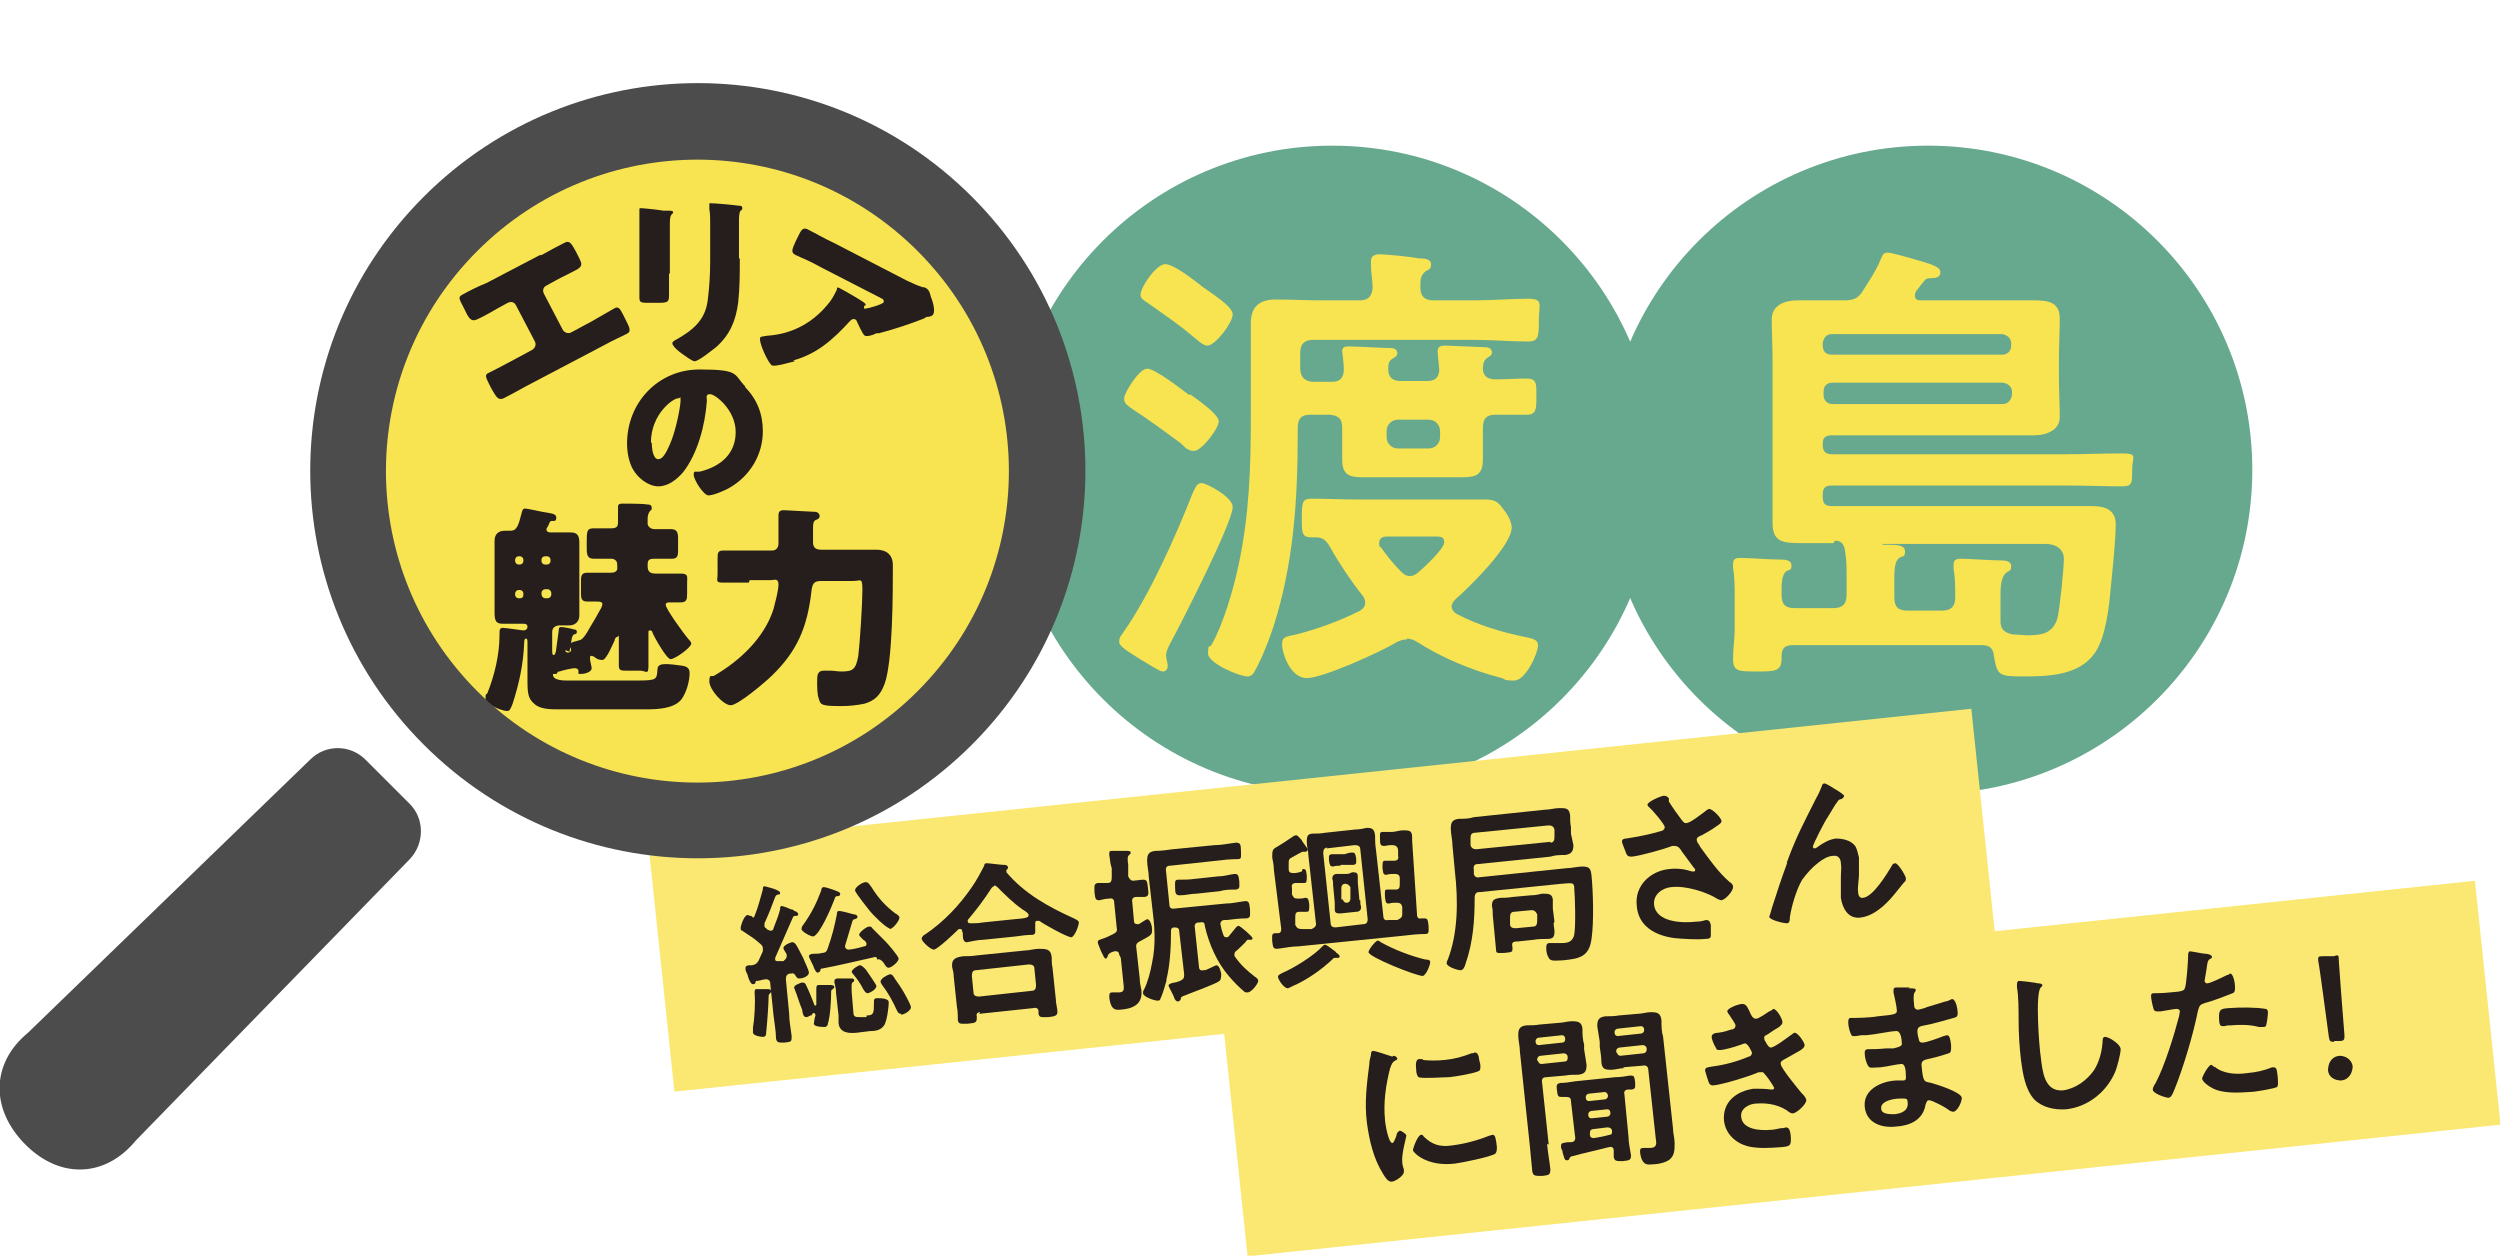 <svg xmlns="http://www.w3.org/2000/svg" viewBox="0 0 303.8 152.6"><defs><style>      .cls-1 {        fill: #fae873;      }      .cls-2 {        fill: #251e1c;      }      .cls-3 {        fill: #67a98e;      }      .cls-4 {        fill: #f8e351;      }      .cls-5 {        fill: #4c4c4c;      }    </style></defs><g><g id="_&#x30EC;&#x30A4;&#x30E4;&#x30FC;_1"><g><circle class="cls-3" cx="161.9" cy="57.1" r="39.4"></circle><circle class="cls-3" cx="234.3" cy="57.1" r="39.4"></circle></g><path class="cls-4" d="M222.8,66c-1.4,0-2.7,0-4.1,0-2.3,0-3.3-.3-3.3-2.5s0-3,0-4.6v-15.4c0-1.6-.1-3.1-.1-4.7s1.4-2.3,3.1-2.3,3.4,0,5.1,0h.6c1.1,0,1.7-.2,2.3-1.2.7-1.1,1.7-2.6,2.1-3.7.3-.6.3-.9.9-.9s4.3,1.1,5.2,1.4c.4.2,1.2.4,1.2,1s-.6.7-1.1.7c-.6,0-.7.1-1,.5-.3.3-.5.7-.8,1-.1.2-.2.3-.2.6,0,.5.3.6.7.6h8.7c1.7,0,3.4,0,5.1,0s3.1.2,3.1,2.2-.1,3.2-.1,4.7v2.6c0,1.6.1,3.2.1,4.7s-1.5,2.2-3.1,2.2-3.4,0-5.1,0h-19.5c-.8,0-1.1.3-1.1,1v.2c0,.7.3,1.1,1.1,1.1h28.6c2.2,0,4.3-.1,6.5-.1s1.4.3,1.4,2,0,2-1.3,2c-2.2,0-4.4-.1-6.6-.1h-28.6c-.8,0-1.1.3-1.1,1.1v.3c0,.8.3,1.1,1.1,1.1h27.6c1.3,0,2.6,0,3.9,0s3,.2,3,2.2-.4,5.7-.6,7.7c-.2,2.3-.6,6-1.9,7.9-1.9,2.8-5.7,2.9-8.7,2.9s-3.2-.1-3.6-2.5c-.1-1-.6-1.3-1.5-1.3-1.8,0-3.6,0-5.4,0h-17.6c-.9,0-1.3.4-1.3,1.3,0,.1,0,.2,0,.3,0,1.6-.8,1.6-3,1.6s-2.9,0-2.9-1.5.2-2.4.2-3.6v-3.9c0-1.2,0-2.5-.2-3.6v-.5c0-.7.5-.7,1-.7.9,0,3.6.2,4.7.2.5,0,1.4,0,1.4.7s-.3.5-.6.7c-.7.5-.6,2-.6,2.9,0,1.2.5,1.6,1.6,1.6h4.7c1.1,0,1.6-.5,1.6-1.6v-2.3c0-1,0-2-.2-3.1-.1-.7-.4-1.2-1.2-1.2h0ZM243.3,43.1c.6,0,1.1-.4,1.1-1.1v-.3c0-.6-.5-1-1.1-1.1h-20.7c-.7,0-1,.5-1.1,1.1v.3c0,.7.4,1.1,1.1,1.1h20.7ZM222.7,46.5c-.7,0-1.1.4-1.1,1.1v.4c0,.6.4,1.1,1.1,1.1h20.7c.6,0,1-.5,1.1-1.1v-.4c0-.6-.5-1-1.1-1.1h-20.7ZM236,74.2c1.1,0,1.6-.5,1.6-1.6,0-1.3,0-2.3-.2-3.5,0-.2,0-.3,0-.5,0-.7.5-.7,1-.7.8,0,3.7.2,4.6.2.5,0,1.4,0,1.4.7s-.3.5-.6.8c-.7.6-.7,1.8-.7,3.1v.8c0,.6,0,1.3,0,2,0,1,.5,1.4,1.5,1.6.5,0,1.3.1,1.8.1,1.7,0,3-.2,3.6-2,.3-1.1.8-6.1.8-7.3s-1-1.8-2.2-1.8h-19.8c0,0-.1,0,0,.1h.6c1,0,2.1,0,2.1.8s-.3.5-.7.8c-.7.6-.6,1.7-.6,4v.8c0,1.2.5,1.6,1.6,1.6h4.4Z"></path><path class="cls-4" d="M142.3,78c-.2.4-.6,1.1-.6,1.6s.2.9.2,1.3-.2.7-.6.7-1.7-.9-2.6-1.4c-.7-.5-2.7-1.5-2.7-2.2s.4-.9.6-1.3c3.1-4.4,6.3-11.6,8.3-16.7.3-.6.5-1.3,1.1-1.3s3.8,1.7,3.8,2.9c0,1.9-6.3,14.2-7.6,16.6h0ZM144.6,47.9c.7.5,3.5,2.4,3.5,3.3s-2.1,3.6-3,3.6-1.3-.7-1.7-1c-1.9-1.4-3.8-2.8-5.8-4.1-.7-.5-1-.7-1-1.3s1.8-3.6,2.8-3.6,4.3,2.6,5.1,3.2h0ZM146.7,42c-.5,0-1.2-.7-1.6-1-2-1.7-3.4-2.6-5.5-4.1-.6-.4-1-.6-1-1.1,0-.9,1.9-3.7,3-3.7s3.7,2.1,4.6,2.8c.8.6,3.6,2.3,3.6,3.3s-2.1,3.8-3.1,3.8h0ZM157.7,52.7c0,8.1-.5,15.9-3,23.6-.6,1.8-1.4,3.8-2.3,5.4-.2.3-.4.5-.8.5-1,0-4.8-1.6-4.8-2.8s.2-.7.4-1c1.4-2.4,2.7-6.8,3.3-9.7,1.3-6,1.5-11.8,1.5-18v-5.9c0-1.8,0-3.6,0-5.5s.9-2.9,3-2.9,3.7.1,5.5.1h4.7c1,0,1.5-.4,1.6-1.5,0-.9-.2-1.8-.2-2.7,0-.2,0-.4,0-.6,0-.6.5-.8,1-.8.8,0,3.9.3,4.8.5.5,0,1.5,0,1.5.7s-.3.6-.7.9c-.6.5-.6,1-.6,1.9,0,1.1.5,1.6,1.6,1.6h4.9c2.3,0,4.7-.2,6.6-.2s1.3.7,1.3,2.6,0,2.6-1.3,2.6c-2.1,0-4.4-.2-6.6-.2h-19.5c-1.1,0-1.6.5-1.6,1.6v1.8c0,1.1.5,1.6,1.5,1.7.9,0,1.7,0,2.4,0,1,0,1.4-.6,1.4-1.5s-.2-2-.2-2.2c0-.6.4-.6.9-.6.7,0,4.4.2,5.1.2.3,0,.7.2.7.6s-.3.5-.6.7c-.5.3-.5.8-.5,1.3,0,1,.6,1.4,1.5,1.4h3.2c.9,0,1.4-.3,1.5-1.3,0-.2-.2-2-.2-2.3,0-.7.5-.7,1-.7s4.5.2,4.9.2c.3,0,.7.2.7.6s-.3.5-.6.7c-.4.3-.5.8-.5,1.3,0,.9.6,1.3,1.5,1.3,1.3,0,2.5-.1,3.8-.1s1.2.7,1.2,2.2,0,2.2-1.2,2.2-2.7,0-3.8,0-1.5.5-1.5,1.6v.8c0,1,0,2,0,3,0,1.8-.7,2.2-2.5,2.2s-2.5,0-3.8,0h-4.6c-1.2,0-2.4,0-3.6,0-1.8,0-2.6-.3-2.6-2.2s0-2,0-3v-.8c0-1.1-.4-1.5-1.5-1.6-.8,0-1.6,0-2.4,0-1.1,0-1.5.5-1.5,1.6h0ZM171,77.7c-.4,0-.8.1-1.2.3-2,1.2-9,4.4-11,4.4s-3-3-3-4.1.7-.9,2.1-1.3c2.6-.7,5-1.6,7.4-2.8.3-.2.6-.5.6-.9s-.1-.6-.3-.9c-1.3-1.6-2.9-4-3.9-5.8-.4-.7-.8-1.3-1.7-1.3h-.6c-1.2,0-1.2-.5-1.2-2.3s0-2.4,1.1-2.4c2,0,3.9.1,5.9.1h11.4c1.3,0,2.6,0,3.8,0s1.6.2,2.3,1.2c.5.6,1,1.5,1,2.2,0,2.2-5.1,7.2-6.8,8.7-.2.2-.5.5-.5.9s.3.7.6.9c2.7,1.4,5.4,2.2,8.3,2.8.9.2,1.6.3,1.6,1,0,1-1.5,4.3-2.9,4.3s-1.1-.2-1.5-.3c-3.5-.9-7.2-2.4-10.3-4.4-.3-.2-.8-.4-1.3-.4h0ZM168.5,65.2c-.5,0-.9.2-.9.8s0,.3.2.5c.7,1,1.5,2,2.4,2.9.3.3.6.6,1.1.6s.7-.2,1-.4c.7-.6,3.2-2.9,3.2-3.7s-.6-.7-1.6-.7h-5.4ZM168.5,53.1c0,.8.6,1.4,1.4,1.4h3.7c.8,0,1.4-.6,1.4-1.4v-.7c0-.8-.6-1.4-1.4-1.4h-3.7c-.8,0-1.4.6-1.4,1.4,0,0,0,.7,0,.7Z"></path><g><g><rect class="cls-1" x="80" y="94.5" width="161.6" height="29.8" transform="translate(-10.6 17.4) rotate(-6)"></rect><g><path class="cls-2" d="M91.5,111.5c.1,0,.1,0,.2-.2.4-1,.7-2.1,1-3.2,0-.2,0-.4.2-.4,0,0,1.9.4,1.9.8,0,.2-.1.2-.2.2-.2,0-.3.1-.4.3-.4,1.1-.8,2.1-1.3,3.2,0,0,0,.2,0,.3,0,.1,0,.2.2.3,0,0,.1.1.2.2.1,0,.2.1.4.1.2,0,.3-.2.3-.3.3-.8.6-1.5.8-2.3,0-.2,0-.4.2-.4.1,0,.7.2,1.1.4.2,0,.4.1.4.2.2,0,.5.2.5.4,0,.2-.2.2-.3.2-.2,0-.3,0-.4.3-.7,1.6-1.4,3.2-2.1,4.8,0,0,0,.1,0,.2,0,.2.2.2.3.2h.7c.2-.2.4-.3.4-.6,0,0,0-.1,0-.2,0-.1-.4-.6-.4-.8,0-.3.8-.7,1.1-.7.4,0,.6.6,1.3,1.9.1.3.7,1.5.7,1.8,0,.4-.7.7-1.1.7-.3,0-.3,0-.5-.3-.1-.2-.3-.4-.5-.3,0,0-.1,0-.2,0-.4.1-.5.3-.5.7l.4,4.2c0,.9.2,1.8.3,2.7,0,.7,0,.7-.9.8-.7,0-.9,0-1-.5,0-.9-.2-1.9-.3-2.8l-.4-3.9c0-.3-.2-.5-.5-.5h0c-.4,0-.8.2-1.1.2-.1,0-.2,0-.2.2,0,.1-.1.2-.3.2-.2,0-.4-.3-.6-.9,0-.2-.2-.5-.3-.8,0,0,0-.2,0-.3,0-.2.2-.3.5-.3h.3c.4-.1.6-.2.8-.6.2-.4.3-.7.5-1.1,0-.1,0-.2,0-.4,0-.2-.1-.3-.3-.5-.9-.8-1.2-.9-2.2-1.6-.1,0-.2-.1-.2-.3,0-.3.4-1.5.8-1.6.1,0,.2,0,.3.1,0,0,.1,0,.2,0h0ZM93.2,120.2c.3,0,.5,0,.5.3,0,.1-.1.2-.2.3-.1,0-.1.3-.1.4,0,.8-.2,3.5-.3,4.3,0,.2,0,.5-.4.5-.2,0-1.1-.1-1.2-.5,0-.1,0-.5,0-.6.2-1.2.3-3.1.2-4.3,0-.1,0-.4.2-.4.2,0,.6,0,1.2,0h0ZM98.6,123.4s0,0-.1,0c-.1,0-.3.2-.5.2-.3,0-.4-.2-.5-.7,0-.1,0-.2-.1-.4-.3-.7-.5-1.5-.8-2.2,0-.1-.1-.2-.1-.3,0-.3.7-.5.9-.6.2,0,.4,0,.5.2.4.8.8,1.8,1.1,2.6,0,0,0,0,.1,0,0,0,0,0,.1-.1,0-.6,0-1.2,0-1.9,0-.3,0-.4.2-.5.1,0,1.2,0,1.4,0,.2,0,.5,0,.6.2,0,.1-.1.2-.2.3-.2.1-.2.2-.2.4,0,.9-.1,2.9-.4,3.8,0,.2-.1.3-.3.4-.3,0-1.4,0-1.4-.4,0-.1.1-.8.2-1,0-.2-.1-.3-.3-.3h0ZM101.8,108.9c-.2,0-.3,0-.4.4-.3.8-1.8,4.4-2.6,4.5-.3,0-1.4-.6-1.4-.9,0-.2.1-.4.2-.5,1-1.4,1.6-2.6,2.2-4.2,0-.2.1-.4.3-.4.2,0,.8.2,1.1.3.5.2.9.3.9.5,0,.2-.1.3-.3.3h0ZM106.5,116.3h-.2c-2.2.5-4.3,1-6.4,1.4-.1,0-.2,0-.2.2,0,.1-.1.2-.3.3-.2,0-.3-.2-.5-.6,0-.2-.6-1.2-.6-1.4,0-.2.3-.3.6-.3.3,0,.7,0,1-.1.4,0,.6-.2.7-.6.5-1.4.8-2.6,1.1-4.1,0-.2,0-.4.3-.4.2,0,1.4.3,1.7.4.2,0,.5.1.5.3,0,.2-.1.2-.3.3-.1,0-.2,0-.3.2-.3,1-.6,2-.9,3,0,0,0,.1,0,.2,0,.1.2.3.4.3.3,0,1.3-.2,1.9-.4.2,0,.3-.1.3-.3,0-.2-.2-.4-.4-.5-.3-.3-.5-.5-.5-.6,0-.3.9-1,1.2-1,.2,0,.3,0,.4.2.5.5,1.1,1.1,1.6,1.6.3.3,1.6,1.8,1.6,2.1,0,.4-.9,1.1-1.2,1.1-.2,0-.3-.1-.5-.4,0,0-.1-.2-.2-.3-.2-.2-.4-.4-.7-.3h0ZM105.3,123.4c.9,0,.9-.3.9-1.6,0-.3,0-.5.4-.5.4,0,1.4,0,1.4.5,0,.6-.2,2.1-.5,2.7-.4.7-1.1.8-1.8.8l-1.6.2c-1,.1-2.1,0-2.2-1.2,0-.3,0-.6,0-.9l-.3-2.7c0-.5-.1-.9-.2-1.3,0,0,0-.1,0-.2,0-.2.1-.2.3-.3.3,0,1.4,0,1.7,0,.1,0,.4,0,.4.2,0,.1,0,.2-.1.2-.3.2-.2.5-.2,1.3l.2,2.4c0,.6.3.6.8.6h.8c0,0,0,0,0,0ZM105.5,120.7c-.3,0-.4-.2-.6-.5-.3-.6-.7-1.2-1.2-1.8,0,0-.2-.2-.2-.3,0-.3.8-.8,1-.8s.4.2.7.5c.2.3,1.2,1.7,1.3,2,0,.5-.9.9-1.1.9h0ZM108.1,112.8c-.4,0-2.1-1.7-2.4-2.1-.3-.4-1.7-2.1-1.8-2.5,0-.4.9-1,1.3-1,.3,0,.4.2.7.6.8,1.3,1.7,2.3,2.9,3.2.2.1.5.3.5.5,0,.4-.8,1.4-1.2,1.4h0ZM109.5,123.2c-.3,0-.4-.2-.5-.4-.5-1.1-1.1-2.2-1.8-3.1,0,0-.2-.3-.2-.4,0-.4.8-.8,1.1-.9.2,0,.3,0,.5.3.3.5.7,1,1,1.5.2.3,1.1,1.9,1.1,2.2,0,.4-.8.9-1.2.9h0Z"></path><path class="cls-2" d="M116.9,113.1c0-.1,0-.2-.2-.2,0,0-.1,0-.2,0-.5.5-2.5,2.4-3,2.5-.4,0-1.4-.9-1.5-1.3,0-.3.3-.5.5-.6,2.2-1.5,4.1-3.5,5.6-5.7.5-.7,1.1-1.8,1.5-2.6,0-.2.1-.3.3-.3.3,0,1.7.2,2.1.2.2,0,.4,0,.5.3,0,.1-.1.3-.2.3,0,0,0,0,0,.2,0,0,0,0,0,.1,2.2,2.6,5.1,4.2,8.2,5.6.4.2.6.3.6.5,0,.4-.5,1.7-.9,1.8-.5,0-3.4-1.6-3.9-2,0,0-.2,0-.3,0-.2,0-.2.2-.2.4v.4c0,.5.1.8-.3.9-.7,0-1.4.1-2.1.2l-3.9.4c-.7,0-1.4.2-2,.3-.4,0-.5-.4-.5-.9v-.2s0,0,0,0ZM119.1,123c-.3,0-.5.2-.4.5v.2c0,.6-.2.6-1.1.7-.8,0-1.1.1-1.2-.4,0,0,0-1.3-.1-1.5l-.4-3.8c0-.4-.1-.8-.2-1.2-.1-1,.5-1.2,1.4-1.3.5,0,1,0,1.6-.1l5.9-.6c.5,0,1.1-.2,1.6-.2.9,0,1.5,0,1.6,1,0,.4,0,.8.1,1.3l.4,3.8c0,.5.2,1.2.2,1.5,0,.5-.2.6-1.1.7-.8,0-1.1.1-1.2-.4v-.3c0-.3-.2-.5-.6-.4l-6.6.7h0ZM120.8,107.7c-.1,0-.2.1-.3.2-.9,1.4-1.8,2.6-2.9,3.9,0,0,0,.1,0,.2,0,.1.1.2.3.2.5,0,1,0,1.5-.1l3.9-.4c1.4-.1,1.7-.2,1.7-.5,0-.2-.3-.4-.6-.6,0,0-.2-.1-.3-.2-1-.7-2-1.7-2.9-2.6,0,0-.2-.2-.4-.2h0ZM125.4,120.4c.4,0,.5-.3.5-.7l-.2-2c0-.4-.3-.5-.7-.5l-6.4.7c-.4,0-.5.3-.5.7l.2,2c0,.4.3.5.7.5l6.4-.7Z"></path><path class="cls-2" d="M136,116c0-.2-.1-.4-.4-.4,0,0-.2,0-.2,0-.6.2-.7.3-.8.6,0,.1-.1.2-.2.3-.2,0-.3-.3-.6-.9-.1-.3-.4-.9-.4-1.1,0-.3.3-.3.5-.4.4-.1,1-.4,1.4-.6.4-.2.5-.4.4-.8l-.3-3c0-.4-.2-.6-.6-.5-.4,0-.8.1-1.2.2-.5,0-.5-.2-.6-1,0-.7-.1-1,.4-1.1.4,0,.8,0,1.2,0,.4,0,.5-.2.5-.7v-1.1c-.2-.5-.2-1.1-.3-1.6,0,0,0-.2,0-.2,0-.3.1-.3.4-.3.2,0,1.4,0,1.7,0,.2,0,.5,0,.5.2,0,.2-.1.2-.2.3-.2.2-.2.5-.1,1.2v1.4c.2.4.4.6.8.5.3,0,.7-.1,1-.1.5,0,.5.2.6,1s.1,1-.4,1.1c-.2,0-.7,0-1,0-.4,0-.6.2-.5.7l.2,2.2c0,.1,0,.4.4.4,0,0,.1,0,.2,0,.2-.1.9-.6,1-.6.4,0,.6.9.6,1.2,0,.7,0,.7-1.5,1.5-.4.2-.5.4-.4.9l.4,3.6c0,.5.1.9.2,1.4.2,1.8-1.1,2.3-2.6,2.4-.4,0-1.1.2-1.3-1.5,0-.3,0-.6.3-.6.1,0,.6,0,.8,0,.8,0,.7-.4.6-1.3l-.3-2.9h0ZM141.8,119c-.2.7-.5,1.8-.8,2.4,0,.1-.1.2-.3.2-.5,0-1.8-.5-1.8-.9,0-.1,0-.3.1-.4.5-1,.8-2.2,1-3.3.5-2.4.3-4.5,0-6.9l-.4-3.5c0-.7-.2-1.3-.2-2,0-.8.2-1.1,1-1.2.7,0,1.4-.1,2.1-.2l5.1-.5c.9,0,1.7-.2,2.6-.3.5,0,.6.2.6,1,0,.8.1,1-.4,1-.9,0-1.8.1-2.6.2l-5.6.6c-.4,0-.6.2-.5.7l.4,4c0,.4.2.6.7.5l6.1-.6c.8,0,1.6-.2,2.4-.3.5,0,.5.2.6,1,0,.8.1,1-.4,1.1-.8,0-1.6.1-2.4.2h-.3c-.3,0-.5.2-.5.5h0c.1.5.2.9.4,1.4,0,.1.2.2.3.2.1,0,.2,0,.3-.1.3-.4.6-.7.9-1.1,0,0,.2-.2.3-.2.2,0,1.7,1.3,1.7,1.5,0,.1,0,.2-.2.2,0,0,0,0-.1,0,0,0-.1,0-.2,0-.1,0-.2,0-.2.1-.3.4-.9.9-1.2,1.2-.2.1-.3.3-.3.5,0,.1,0,.2.1.3.7,1,1.5,1.7,2.4,2.4.2.1.4.3.4.5,0,.3-.8,1.4-1.3,1.4-.2,0-.3,0-.4-.1-.6-.5-1.3-1.2-1.8-1.8-1.5-1.7-2.5-4-3-6.2,0-.4-.2-.5-.6-.4h-.1c-.4,0-.6.2-.5.7l.5,4.7c0,.3.2.5.5.4,0,0,.1,0,.2,0,.2,0,1.3-.6,1.4-.6.4,0,.5.7.6,1,0,.3,0,.7-.2.9-.5.4-3.6,1.5-4.3,1.8-.3.1-.4.2-.4.3,0,.2-.1.3-.3.4-.3,0-.4-.2-.5-.4,0-.2-.7-1.4-.7-1.5,0-.2.2-.3.7-.4.2,0,.4-.1.7-.2.4-.2.5-.3.5-.8l-.6-5.2c0-.4-.2-.5-.6-.5-.3,0-.4.2-.4.4,0,1.9-.1,4.2-.6,6.1h0ZM145.4,108.6c-.7,0-1.3.2-2,.2-.5,0-.6-.2-.6-.9,0-.7-.1-1,.4-1,.7,0,1.3,0,2-.1l2.8-.3c.7,0,1.3-.2,2-.3.5,0,.5.2.6.9,0,.7.1.9-.4,1-.7,0-1.3,0-2,.2l-2.8.3Z"></path><path class="cls-2" d="M158.3,105.6c.4,0,.4.1.5.8,0,.7,0,.9-.3.9-.3,0-.7,0-1,0-.4,0-.6.2-.5.6v.8c.2.4.3.5.7.5.3,0,.6,0,.9-.1.4,0,.4.2.5.8,0,.7,0,.9-.3.9-.3,0-.6,0-.9,0-.4,0-.5.2-.5.6v1c.2.4.4.5.8.5h1.2c.4-.2.6-.4.5-.8l-.9-8.1c0-.6-.2-1.1-.2-1.7,0-.7.1-1,.8-1,.4,0,.9,0,1.4-.1l3.7-.4c.5,0,.9-.1,1.4-.2.7,0,.9.2,1,.9,0,.5,0,1.1.1,1.7l.9,8.1c0,.4.2.6.6.5h1.1c.4-.2.6-.3.6-.7v-.9c-.1-.4-.3-.5-.7-.5-.3,0-.6,0-.9.1-.4,0-.4-.1-.5-.8,0-.7-.1-.9.3-.9.3,0,.7,0,1,0,.4,0,.5-.2.5-.6v-.8c0-.4-.3-.5-.6-.5-.3,0-.7,0-1,.1-.4,0-.4-.1-.5-.8,0-.7,0-.9.3-.9.1,0,.9,0,1.1,0,.4,0,.6-.2.5-.6v-.6c0-.4-.2-.7-.7-.7h-.2c-.3,0-.6.1-.8.1-.5,0-.5-.3-.5-.8,0-.6-.1-.9.3-.9.3,0,.5,0,.8,0h.3c.5,0,.9-.2,1.4-.2.7,0,1.1,0,1.1.8,0,.1,0,.3,0,.4l.6,9.1c0,.3.2.5.5.4h.3c.5,0,.5.1.6.9,0,.7.1,1-.4,1-.9,0-1.8.1-2.6.2l-12.8,1.3c-.9,0-1.7.2-2.6.3-.5,0-.5-.2-.6-.9,0-.7-.1-1,.4-1h.3c.3,0,.4-.2.4-.5l-.9-7.2c0-.5-.1-1-.2-1.5,0-.8,0-1,.6-1.3.8-.5,1.3-.8,2-1.3,0,0,.2-.1.3-.1.2,0,.3.2.7.6,0,0,0,.1.1.2.2.3.6.8.6.9,0,.1,0,.2-.2.3,0,0-.1,0-.2,0,0,0-.2,0-.2,0-.1,0-1.3.7-1.5.8-.2.2-.2.3-.2.6v.5c0,0,0,.2,0,.2,0,.4.2.5.6.5.4,0,.7-.1,1-.2h0ZM162.4,115.8c.1,0,.4.3.4.4,0,0,0,.2-.2.2,0,0,0,0-.1,0,0,0-.2,0-.2,0-.1,0-.3,0-.4.2-1.3,1.2-2.7,2.2-4.3,3-.3.1-.8.4-1.1.5-.5,0-1.2-1.1-1.2-1.4,0-.2.2-.3.6-.5,1.4-.6,3.8-2.1,4.8-3.2,0,0,.2-.2.3-.2.2,0,.7.4,1.1.7.1.1.3.2.3.3h0ZM161.3,103c-.4,0-.5.3-.5.7l.9,8.5c0,.4.3.5.6.5l3.4-.4c.4,0,.5-.3.5-.6l-.9-8.5c0-.4-.3-.5-.7-.5l-3.4.4h0ZM162.9,105.2c-.3,0-.6,0-.9.1-.4,0-.4-.2-.5-.7,0-.5-.1-.7.3-.8.3,0,.6,0,.9,0h.7c.3-.1.6-.2.9-.2.4,0,.4.2.5.7,0,.5.1.7-.3.8-.3,0-.6,0-.9,0h-.7q0,0,0,0ZM165.3,109.4c0,.3,0,.5.1.8,0,.4-.2.6-.6.6l-1.9.2c-.4,0-.7,0-.7-.5,0-.3,0-.6,0-.8l-.2-2.1c0-.3,0-.6-.1-.8,0-.4.2-.6.6-.6.2,0,.4,0,.6,0h.6c.2,0,.4-.1.6-.2.4,0,.7,0,.7.5,0,.3,0,.6,0,.8l.2,2.1h0ZM163.2,109.3c0,.2.2.4.4.4h.1c.2,0,.4-.2.4-.5v-1.4c-.2-.3-.4-.4-.6-.4h-.1c-.2,0-.4.2-.4.5v1.4ZM167.8,114.5c1.6.9,3.7,1.7,5.4,2.1.4,0,.6.1.6.3,0,.4-.5,1.6-.9,1.7-.8,0-6.6-2.3-6.6-2.9,0-.3.8-1.3,1.1-1.4.1,0,.3.1.4.2Z"></path><path class="cls-2" d="M179.8,108.4c-.4,0-.6.2-.6.7,0,2.8-.2,5.4-1.1,8-.1.4-.3.8-.6.8-.4,0-1.6-.4-1.7-.8,0-.1,0-.3.1-.4,1.3-3.3,1.3-7.3.9-10.8l-.3-3.2c0-.7-.2-1.3-.2-2,0-.8.2-1.1,1-1.2.6,0,1.2,0,1.8-.2l8.6-.9c.6,0,1.2-.2,1.8-.2.8,0,1.2,0,1.3.9,0,.5,0,.9.1,1.4v.8c.1.5.2.9.3,1.4,0,.8-.3,1.1-1,1.2-.6,0-1.2,0-1.8.2l-8.8.9c-.4,0-.6.2-.5.7v.4c0,.4.3.6.7.5l10.6-1.1c.6,0,1.3-.2,1.9-.2.9,0,1,.3,1.1,1.1.2,2,.3,5.7,0,7.7-.3,2.2-1.5,2.4-3.5,2.6-1.4.1-1.5,0-1.7-.3-.2-.3-.3-.8-.3-1.1,0-.4,0-.6.3-.7.3,0,.9,0,1.6,0,.8,0,1.3-.2,1.5-1,.2-1.2.1-4.4,0-5.7,0-.7-.3-.6-1.6-.5l-9.8,1h0ZM188.4,102.4c.4,0,.5-.3.5-.7v-.9c-.1-.4-.4-.5-.7-.5l-9,.9c-.4,0-.5.3-.5.6v.9c.1.4.4.5.7.5l9-.9h0ZM188.8,112.2c0,.3.1.7.1,1,0,.7-.2.9-.9.9-.5,0-1.1,0-1.6.1l-1.9.2c-.8,0-.8.2-.7.8,0,.5,0,.5-1,.6-.8,0-1,.1-1-.4l-.4-4.2c0-.4,0-.7-.1-1.1,0-.7.2-.9,1.1-1,.4,0,.8,0,1.4-.1l2.2-.2c.5,0,1-.1,1.4-.2.8,0,1.2,0,1.3.7,0,.4,0,.7,0,1.1l.2,1.6h0ZM183.5,112.3c0,.4.3.5.7.5l2.1-.2c.4,0,.5-.3.5-.7v-.8c-.2-.4-.4-.5-.7-.5l-2.1.2c-.4,0-.5.3-.5.7v.8Z"></path><path class="cls-2" d="M202.8,97.4c.5.8,1,1.5,1.6,2.3.2.2.3.4.6.3.4,0,1.8-1.1,2.2-1.4.1-.1.4-.3.5-.3.4,0,1.5,1.1,1.5,1.5,0,.2-.3.4-.6.6-.7.5-1.1.7-1.8,1.1-.3.1-.7.3-.6.6,0,.3.3.5.4.8,1.1,1.5,2.2,3.1,3.6,4.3.2.1.4.3.4.6,0,.5-.9,1.5-1.4,1.6-.2,0-.6-.2-.9-.4-1.1-.6-3.4-1.4-5.2-1.2-1.1.1-2.2.9-2.1,2.1.2,2.2,3.5,2.3,5.1,2.1.5,0,.9-.1,1.2-.2.4,0,.5.2.6.6,0,.4,0,.9,0,1.3,0,.3-.2.4-.7.4-1.1.1-2.6,0-3.7-.1-2.3-.3-4.4-1.4-4.6-3.9-.3-2.5,1.7-4.3,4-4.5.9-.1,1.8,0,2.7.3,0,0,.2,0,.2,0,.1,0,.2,0,.2-.2,0-.1-.1-.2-.2-.3-.5-.7-.9-1.2-1.4-1.9-.2-.3-.4-.7-.9-.7-.1,0-.2,0-.3,0-1,.4-3.9,1.2-4.9,1.3-.5,0-.6-.1-.8-.7-.1-.3-.3-.7-.4-1.1,0-.3.2-.4.5-.4,1.3-.2,2.9-.5,4.2-.9.2,0,.5-.2.5-.5,0-.3-1.5-2.1-1.9-2.4,0,0-.2-.2-.2-.3,0-.4,1.7-1.1,2-1.1.3,0,.4.1.6.3h0Z"></path><path class="cls-2" d="M217.1,104.9c1.2-3.3,2.1-4.9,3.6-7.9.3-.5.5-1,.7-1.5,0-.1.1-.3.3-.3.2,0,1,.5,1.3.7.2.1,1,.6,1.1.8,0,.2-.2.3-.3.4-.2,0-.4.1-.5.3-.4.5-.8,1.3-1.2,1.9-.3.4-1.8,3.3-1.8,3.6,0,.1.1.2.2.2.1,0,.3-.1.4-.2.7-.5,1.4-.9,2.2-1,.8,0,1.9.2,2.4,1,.2.4.3.9.4,1.3,0,.7,0,1.4,0,2.1,0,.6-.2,1.6-.1,2.1,0,.4.2.8.6.7,1.2-.1,2.9-2.9,3.5-3.9,0-.1.2-.3.4-.3.4,0,1.3,1.6,1.3,1.8,0,.2,0,.4-.2.5-.4.5-.9,1.1-1.3,1.6-1,1.2-2.4,2.5-4,2.7-1.5.2-2.2-1.1-2.4-2.4,0-.8,0-1.7,0-2.5,0-.6.1-1.2,0-1.7,0-.5-.3-1-.9-.9-.6,0-1.3.4-1.8.8-.8.6-1.4,1.3-2,2.1-.7,1.2-1.3,3.2-1.5,4.6,0,.3,0,.7-.4.7-.3,0-2.1-.4-2.1-.8,0,0,.3-.9.3-1,.6-1.9,1.2-3.7,1.9-5.6h0Z"></path></g></g><g><rect class="cls-1" x="149.6" y="114.9" width="153.1" height="29.8" transform="translate(-12.3 24.4) rotate(-6)"></rect><g><path class="cls-2" d="M169.3,128.3c.2,0,.4.1.5.3,0,.1,0,.2-.3.3-.3.2-.4.4-.6,1-.5,2-.8,4.1-.6,6.1,0,.4.4,2.9.9,2.9.2,0,.4-.7.5-.9,0-.3.2-.5.4-.6.2,0,.8.4.8.6,0,.2-.6,2.2-.5,3.2,0,.2.1.7.2.9,0,.1,0,.2,0,.3,0,.5-1.1,1.2-1.5,1.2-.4,0-.7-.4-1-.9-1.2-1.9-1.7-4.1-2-6.3-.3-2.5,0-4.7.3-7.1,0-.4.1-.7.2-1.1,0-.2,0-.5.3-.5.2,0,2,.6,2.3.7h0ZM173,138.1c1,1,2,1.3,3.4,1.1,1.6-.2,3.1-.6,4.6-1.2.1,0,.3-.1.4-.1.3,0,.4.5.5,1.5,0,.3,0,.6-.2.8-.6.4-4.1,1.1-4.9,1.2-3.4.4-5-1.3-5.1-1.6,0-.3.6-1.9,1-1.9.1,0,.2,0,.3.2ZM172.8,128.8c.9.1,1.9.1,2.8,0,1.1-.1,2.2-.4,3.2-.8.1,0,.2,0,.4-.1.3,0,.4.2.5.5,0,.4.2.8.2,1.1,0,.4,0,.6-.3.7-.8.3-2.6.6-3.5.7-.7,0-3.3.2-3.7,0-.2-.1-.3-.6-.3-.8-.1-1,0-1.3.3-1.4.1,0,.4,0,.6,0h0Z"></path><path class="cls-2" d="M188,139c.1,1.1.3,2.1.4,3.1,0,.7-.2.7-1,.8-.9,0-1.1,0-1.2-.6-.1-1-.2-2.1-.3-3.1l-1.2-11.4c0-.7-.2-1.3-.2-2,0-.8.2-1.1,1-1.2.5,0,1.1,0,1.6-.1l2.3-.2c.5,0,1.1-.2,1.6-.2.8,0,1.2.1,1.3.9,0,.6,0,1.3.2,1.9v.6c.1.6.2,1.2.3,1.9,0,.8-.2,1.1-1,1.2-.6,0-1.1,0-1.6.1l-2.3.2c-.4,0-.6.2-.5.7l.8,7.5h0ZM187,126.1c-.2,0-.4.2-.4.4h0c0,.4.2.5.4.5l2.8-.3c.3,0,.4-.2.4-.4h0c0-.4-.2-.5-.4-.5l-2.8.3h0ZM186.9,128.9c0,.2.2.4.4.4l2.8-.3c.3,0,.4-.2.4-.4v-.2c0-.2-.2-.4-.5-.4l-2.8.3c-.2,0-.4.2-.4.4v.2s0,0,0,0ZM196.1,139.8c0-.3-.2-.5-.5-.4,0,0,0,0-.1,0-1.5.4-3,.7-4.4,1.1-.2,0-.3.1-.4.3,0,.1-.1.2-.3.2-.3,0-.3-.3-.5-.9,0-.2-.1-.4-.2-.6,0-.1,0-.2,0-.3,0-.3.2-.3.8-.4.1,0,.3,0,.4,0,.4,0,.6-.3.5-.7l-.5-4.3c0-.4-.2-.5-.6-.5-.2,0-.3,0-.5,0-.5,0-.5-.1-.6-.8s0-.8.4-.9c.6,0,1.2-.1,1.8-.2l4.9-.5c.6,0,1.2-.1,1.8-.2.5,0,.5.1.6.8,0,.6.1.8-.4.9-.1,0-.3,0-.4,0-.4,0-.6.2-.5.6l.5,5.2c0,.7.2,1.5.3,2.2,0,.6-.2.6-1,.7-.8,0-1,0-1.1-.5v-.8c0,0,0,0,0,0ZM193.1,132.9c-.2,0-.4.2-.4.4h0c0,.4.2.5.4.5l1.9-.2c.2,0,.4-.2.4-.4h0c0-.3-.2-.5-.4-.5l-1.9.2h0ZM193.4,135c-.2,0-.4.2-.4.4h0c0,.4.2.5.4.5l1.9-.2c.2,0,.4-.2.4-.4h0c0-.4-.2-.5-.4-.5l-1.9.2h0ZM193.7,137.2c-.4,0-.5.2-.5.6h0c0,.4.2.5.5.5.6-.1,1.2-.2,1.9-.4.2,0,.3-.1.3-.4,0-.4-.3-.5-.6-.5l-1.6.2h0ZM197.4,129.8c-.6,0-1.1.2-1.6.2-.8,0-1.1-.1-1.2-.9,0-.6-.1-1.2-.2-1.9v-.6c-.1-.6-.2-1.2-.3-1.9,0-.8.2-1.1,1-1.2.5,0,1.1,0,1.6-.1l2.3-.2c.5,0,1.1-.2,1.6-.2.8,0,1.2.1,1.3,1,0,.7,0,1.3.2,2l1.2,11.1c0,.6.2,1.2.2,1.8,0,.8,0,1.5-.6,2-.5.4-1.5.6-2.2.6-.3,0-1.2.3-1.4-1.5,0-.3,0-.5.4-.5.1,0,.3,0,.4,0,.1,0,.3,0,.4,0,.9,0,.8-.6.7-1.2l-.9-8.3c0-.4-.3-.6-.7-.5l-2.4.2h0ZM196.6,125c-.2,0-.4.2-.4.4h0c0,.4.2.5.4.5l2.8-.3c.2,0,.4-.2.4-.4h0c0-.4-.2-.5-.4-.5l-2.8.3h0ZM196.5,127.9c0,.2.2.4.4.4l2.8-.3c.2,0,.4-.2.4-.4v-.2c0-.2-.2-.4-.5-.4l-2.8.3c-.2,0-.4.2-.4.4v.2s0,0,0,0Z"></path><path class="cls-2" d="M212.6,122.9c.2.5.4.9.8.9.3,0,1.3-.7,1.6-.9.1,0,.4-.2.5-.3.4,0,1.1,1.2,1.1,1.6,0,.3-.2.4-.4.6-.5.3-1,.6-1.4.9-.2.1-.5.2-.4.5,0,.1,0,.2.1.3.3.6.5.8.7.8.4,0,2-1.2,2.4-1.5.1,0,.3-.3.5-.3.4,0,1.2,1.2,1.2,1.5s-.4.6-.8.8c-.5.3-1.1.6-1.6.9-.2.1-.6.3-.5.6,0,.5,2.1,3,2.5,3.5.2.2.6.6.6.9,0,.5-1.1,1.5-1.6,1.6-.1,0-.2,0-.4-.1-1.1-.9-2.6-1.2-4-1.1-.9,0-2.1.6-1.9,1.7.2,1.5,2.4,1.6,3.5,1.5.4,0,.8-.1,1.3-.2.2,0,.4,0,.6-.1.4,0,.5.3.6.9.1,1.3,0,1.4-1.1,1.5-1.4.1-2.8.2-4.1-.1-1.5-.4-2.7-1.5-2.9-3.1-.2-2.3,1.5-3.6,3.6-3.9.8,0,1.4,0,2.1.1,0,0,.1,0,.2,0,.1,0,.2-.1.2-.2,0-.1-.8-1.3-1-1.5-.2-.2-.3-.5-.6-.4-.1,0-.2,0-.3,0-1.1.5-4.4,1.5-5.5,1.6-.4,0-.5-.2-.6-.5-.1-.3-.3-.9-.4-1.3,0-.4.3-.4.9-.5,1.5-.2,3-.6,4.4-1.2.2,0,.4-.2.4-.5,0,0-.5-1.2-.9-1.1-.1,0-.5.2-.6.2-.5.2-1.9.6-2.4.6-.3,0-.4,0-.5-.3-.2-.3-.5-1-.5-1.3,0-.4.5-.5.8-.5.7-.1,1-.2,1.6-.4.3,0,.5-.2.5-.5,0-.2-.6-1-.7-1.2-.1-.1-.3-.4-.3-.5,0-.4,1.4-.9,1.8-.9.5,0,.6.3,1,1.1h0Z"></path><path class="cls-2" d="M231.9,120.1c.6,0,.9,0,.9.2,0,.4-.4,0-.2,1.8,0,.3.1.6.5.6,0,0,.9-.2,1-.3.7-.2,1.6-.5,2.3-.7.2,0,.6-.2.8-.3.5,0,.7,1.3.7,1.7,0,.4-.1.5-.5.6-1.1.3-2.4.7-3.5.9-.4.1-.9.1-.9.7,0,.3.1.8.2,1.1,0,.1.1.3.4.3.5,0,2.1-.6,2.6-.8.1,0,.3-.1.4-.1.3,0,.4.4.5,1.2,0,.7,0,.9-.3,1-.6.2-1.6.5-2.1.6-.8.2-1.2.2-1.2.8.2,2.2.3,2,1.2,2.2.7.2,3.6,1.1,3.7,1.8,0,.5-.5,1.6-1,1.7-.2,0-.5-.1-.7-.3-.4-.3-1.9-1.1-2.3-1.1-.3,0-.3.4-.4.5-.3,1.9-1.9,2.6-3.6,2.7-1.7.2-3.6-.4-3.8-2.4-.2-2.1,2-3.1,3.8-3.2.3,0,.7,0,.9,0,.4,0,.3-.4.3-.6,0-.7-.1-1.5-.6-1.4-.4,0-1.6.3-2.5.4-.9,0-1.3.2-1.5-.2-.2-.3-.4-1-.4-1.5,0-.3,0-.4.3-.5.3,0,1.4,0,2.3-.1h.9c.8-.2,1.1-.3,1-.7,0-.6-.2-1.5-.7-1.4-.7,0-2.4.4-3.6.5h-.6c-.6.1-1.1.2-1.2,0-.2-.3-.4-1.1-.4-1.5,0-.3,0-.6.3-.6.4,0,2.2,0,3.3-.2,1.9-.2,2.4-.2,2.3-.8,0-.3-.3-1.7-.4-2.1,0-.1,0-.2,0-.3,0-.2.1-.3.3-.3.3,0,1.3,0,1.7,0h0ZM228.6,134.7c0,.7,1,.7,1.6.7,1-.1,1.8-.5,1.6-1.6,0-.4-.5-.3-1-.3-.7,0-2.3.3-2.2,1.2h0Z"></path><path class="cls-2" d="M247.7,119.5c.1,0,.4,0,.5.2,0,.1-.1.2-.2.3-.7.6-.2,7.3,0,8.5.2,1.6.4,4.2,2.7,4,1.5-.2,2.9-1.2,3.8-2.5.6-1,.9-2.1,1-3.3,0-.3,0-.7.3-.7.5,0,1.9.9,1.9,1.5,0,.6-.4,2-.6,2.6-1,2.5-3.3,4.4-6,4.7-1.4.1-2.9-.2-3.9-1.2-1.1-1.2-1.4-3.2-1.6-4.7-.2-1.7-.3-3.3-.3-5,0-1,0-3-.2-3.9v-.2c0-.3,0-.5.2-.6.4,0,2,.2,2.4.3h0Z"></path><path class="cls-2" d="M268,115.9c.2,0,.8.1.8.4,0,.1-.1.2-.2.2-.3.2-.3.3-.4.8,0,.2-.3,1.8-.3,1.9,0,.2.2.3.3.3.4,0,2-.8,2.4-1,.1,0,.3-.1.4-.2.4,0,.6,1.2.6,1.6,0,.4,0,.7-.3.8-1,.4-2.3.9-3.4,1.2-.6.2-.6.3-.8.9-.6,3-1.8,7-2.9,9.7-.2.5-.4.9-.7.9-.3,0-1.9-.5-1.9-1,0-.2.2-.6.3-.7,1.1-2,2.3-5.9,2.9-8.2,0-.1.1-.5.1-.6,0-.2-.2-.3-.4-.3-.3,0-1.2.2-1.9.3-.4,0-.8.1-.9-.3-.1-.3-.3-1.2-.3-1.5,0-.2,0-.4.3-.4.2,0,1.1,0,2-.1,1.4-.1,1.7-.2,1.8-.5.2-.4.4-3.3.4-3.9,0-.3,0-.5.2-.6.2,0,1.6.3,1.9.3h0ZM269.1,129.6c1,.9,2.7,1,4,.8,1.1-.1,2-.3,3-.7,0,0,.1,0,.2,0,.4,0,.4.4.5,1.3,0,.4.1.9-.1,1.1-.4.2-2.7.6-3.3.6-1.4.1-3.4.2-4.6-.5-.4-.2-1.1-.7-1.2-1.1,0-.3.8-1.7,1.1-1.7.1,0,.3.2.4.3h0ZM271,122.5c1.1-.1,3.2-.1,4.3.1.2,0,.3.2.3.4,0,.3-.1,1.2-.2,1.5,0,.2-.1.3-.4.3-.1,0-.3,0-.5,0-1.1-.3-2.3-.3-3.4-.2-.3,0-.5,0-.8.1-.4,0-.5,0-.6-.4-.2-1.8.2-1.7,1.2-1.8h0Z"></path><path class="cls-2" d="M283.7,126.6c-.5,0-.6,0-.7-.6l-.7-5.2c-.2-1.4-.5-3.7-.6-4.1,0-.4,0-.5.5-.5h1.4c.5-.2.6-.1.6.2,0,.4.2,2.8.3,4.3l.4,5.1c0,.5,0,.7-.6.7h-.7ZM285.9,129.5c0,.8-.4,1.7-1.4,1.8-.8,0-1.5-.4-1.6-1.2,0-.9.4-1.7,1.4-1.8.8,0,1.5.5,1.6,1.3h0Z"></path></g></g></g><g><circle class="cls-4" cx="84.2" cy="57.8" r="39.4"></circle><g><g><path class="cls-2" d="M90.5,47c1.5,1.5,2.2,3.3,2.2,5.4,0,2.9-1.6,5.5-4.1,6.9-.5.3-1.9.9-2.5.9s-1.8-1.9-1.8-2.5.2-.3.8-.4c2.4-.6,4.3-2.1,4.3-4.8s-2.5-4.6-3.1-4.6-.4.4-.4.8c-.2,2.9-1.1,6.4-2.9,8.7-.8.9-1.8,1.7-3,1.7s-2.5-1-3.1-2.1c-.5-.9-.7-2.1-.7-3.1,0-5,3.8-9,8.8-9s4.1.6,5.6,2.1h0ZM79.2,53.8c0,.5.1,2,.8,2s1.2-1.4,1.4-1.8c.7-1.5,1.3-4.6,1.3-5.3s0-.3-.3-.3c-.6,0-3.3,1.9-3.3,5.4Z"></path><path class="cls-2" d="M68.7,79c0,.2.1.3.3.3s.4-.1.4-.3-.1-.3-.1-.4,0-.2,0-.3c0-.3.9-.4,1.1-.5.4,0,1-1,1.2-1.4.5-.8,1-1.7,1.5-2.6,0-.1.1-.2.1-.4,0-.2-.2-.3-.6-.3s-.7,0-1.2,0c-.7,0-.8-.3-.8-1v-1.6c0-.7.2-.9.8-.9.9,0,1.8,0,2.8,0s.8-.6.8-.9v-.2c0-.2-.2-.6-.7-.6-.7,0-1.4,0-2.1,0s-.9-.3-.9-1.2v-.7c0-1.5,0-1.8.9-1.8s1.4,0,2.1,0,.8-.3.8-.7,0-1.1,0-1.7c0,0,0-.2,0-.2,0-.4.3-.4.6-.4s2.5,0,2.9.1c.2,0,.6,0,.6.4s-.1.2-.2.4c-.2.2-.3.6-.3.9s0,.5,0,.7c.1.4.5.6.8.6.7,0,1.3,0,2,0s.9.3.9,1.1v1.5c0,.7-.1,1-.8,1s-1.4,0-2.1,0-.8.2-.8.8h0c0,.4,0,1,.9,1h.3c.9,0,1.8,0,2.8,0s.8.4.8,1.1v1.2c0,.8,0,1.2-.8,1.2s-.9,0-1.3,0-.5.1-.5.3c0,.5,2.2,3.5,2.7,4.1.1.1.4.4.4.6,0,.5-2,1.9-2.5,1.9s-2-2.7-2.2-3.2c0-.1-.1-.3-.3-.3s-.2.1-.2.2v.5c0,1.2,0,2.4,0,3.6s-.3.6-1,.6h-1.6c-.7,0-1,0-1-.6,0-1.1,0-2.1,0-3.1s0-.4-.2-.4-.3.3-.3.4c-.2.4-1,2.4-1.5,2.4s-.8-.2-1-.4c-.1,0-.2-.1-.3-.1s-.2,0-.2.2,0,.1,0,.2c0,.2.2.9.2,1.1,0,.5-.9.7-1.3.7s-.3,0-.3-.3c0-.3-.2-.4-.5-.4s-1.6.3-1.8.4c-.2,0-.2,0-.3.2,0,.1-.1.1-.3.1s-.1,0-.2,0c0,0,0,0,0,0,0,0,0,.1,0,.1,0,.7,1.3.7,1.8.7h8.2c2.7,0,2.6-.1,2.7-1.4,0-.5.5-.6,1-.6s1.4.1,2,.2.9.3.9.9c0,1-.4,2.4-1,3.2-.9,1.1-2.8,1.2-4.3,1.2h-10.6c-1,0-2.3,0-3-.7-.7-.6-.8-1.2-.8-2.8v-4.4c0-.5,0-.7-.2-.7s-.2.4-.2.5c-.1,2.6-.6,4.9-1.4,7.4-.3.8-.4.9-.7.9-.6,0-2.6-.8-2.6-1.5s.1-.5.2-.6c.9-2.2,1.5-4.8,1.5-7.1v-.2c0-.4,0-.7.4-.7s2.3.3,2.4.3.2,0,.2,0c.2,0,.4-.2.4-.4,0-.4-.3-.4-.5-.4h-.2c-.7,0-1.4,0-2.1,0s-1.2,0-1.2-1.2,0-1.7,0-2.5v-3.9c0-.8,0-1.7,0-2.5s.5-1.2,1.2-1.2.5,0,.7,0c.8,0,1-.6,1.4-2.2.1-.4.2-.5.4-.5s1.7.3,2.1.4c1.1.2,1.7.2,1.7.7s-.3.4-.5.4c-.3,0-.3.2-.4.4,0,.1-.3.5-.3.6,0,.2.1.4.5.4h.2c.7,0,1.4,0,2.1,0s1.2.1,1.2,1.2,0,1.7,0,2.5v3.9c0,.8,0,1.7,0,2.5s-.6,1.2-1.2,1.2-.8,0-1.2,0-.9.2-.9.8v2c0,.6,0,.8.2.8.2,0,.3-.6.3-.8.1-.7.2-1.5.3-2.2,0-.2,0-.4.3-.4s1.3.2,1.6.3c.2,0,.3.1.3.3s-.1.2-.3.3c-.2,0-.2.2-.3.4l-.3,1.7h0ZM63,67.6c-.2,0-.4.2-.4.4v.2c0,.2.2.4.4.4h.2c.2,0,.4-.2.4-.4v-.2c0-.2-.2-.4-.4-.4h-.2ZM63.2,72.7c.3,0,.4-.2.4-.4v-.2c0-.2-.2-.4-.4-.4h-.2c-.2,0-.4.2-.4.4v.2c0,.2.2.4.4.4h.2ZM66.2,67.6c-.2,0-.4.2-.4.4v.2c0,.2.2.4.4.4h.3c.2,0,.4-.2.4-.4v-.2c0-.2-.2-.4-.4-.4h-.3ZM66.5,72.7c.3,0,.5-.2.5-.5h0c0-.4-.2-.6-.5-.6h-.2c-.3,0-.5.2-.5.5h0c0,.4.2.6.5.6h.2Z"></path><path class="cls-2" d="M91,70.8c-1,0-2.1,0-3.1,0s-.7-.2-.7-1.1v-1.7c0-.8,0-1.1.7-1.1,1,0,2.1,0,3.1,0h2.8c.5,0,.8-.3.8-.9v-.5c0-1.2,0-2.8,0-2.9,0-.6.4-.6.7-.6s3.4.2,3.8.2c.2,0,.5.2.5.5s-.2.4-.5.5c-.3.2-.3.5-.3,1.2v1.5c0,.7.4.9,1,.9h3.6c1,0,2,0,3.1,0s2,.5,2,1.9c0,3.3,0,11.6-1,14.4-.5,1.3-1.1,2-2.4,2.4-.9.2-1.9.3-2.8.3-2.4,0-2.6-.1-2.8-.9-.2-.5-.2-1.5-.2-2,0-.8,0-1.4.8-1.4s.6,0,.8,0c.5,0,.9.1,1.3.1,1.4,0,1.8-.2,2.1-1.9.2-1.6.5-6.4.5-8s-.2-1.1-1.1-1.1h-3.7c-.8,0-1.3,0-1.4,1.3-.5,4.3-1.7,7.2-4.8,10.2-.7.7-4.1,3.6-5,3.6s-2.6-1.9-2.6-2.9.3-.5.6-.7c3.1-1.8,6.1-4.6,7.2-8.1.2-.8.6-2.2.6-3s-.6-.5-.9-.5h-2.6Z"></path></g><g><path class="cls-2" d="M65.8,31c.9-.5,1.8-1,2.8-1.5.6-.3.8,0,1.4,1.1l.4.8c.3.6.4.9-.2,1.3-.9.5-1.8.9-2.7,1.4l-1.1.6c-.4.2-.5.6-.3,1l2.3,4.4c.2.3.6.5,1,.3l2.6-1.4c.9-.5,2.4-1.4,2.6-1.5.5-.3.7-.1,1.1.7l.3.6c.5,1,.8,1.5.1,1.8-.6.3-1.7.8-2.6,1.3l-9.7,5.1c-.9.5-2,1.1-2.6,1.4-.7.3-.9-.2-1.5-1.2l-.3-.6c-.4-.8-.5-1.1,0-1.3.2-.1,1.8-.9,2.7-1.4l2.6-1.4c.3-.2.5-.6.3-1l-2.3-4.4c-.2-.4-.6-.5-1-.3l-1.1.6c-.9.5-1.7,1-2.6,1.4-.6.3-.9,0-1.2-.5l-.4-.8c-.6-1.2-.8-1.4-.2-1.7.9-.5,1.9-1,2.9-1.4l6.5-3.4h0Z"></path><path class="cls-2" d="M81.3,33.3c0,.8,0,1.6,0,2.4,0,.9,0,1.1-1.2,1.1h-1.4c-.9,0-1-.1-1-.7,0-.8,0-1.8,0-2.8v-4.8c0-.8,0-1.5,0-2.3,0-.2,0-.5,0-.7,0-.2,0-.2.2-.2.3,0,2.2.2,2.7.3.1,0,.2,0,.4,0,.5,0,.8,0,.8.2,0,.3-.4,0-.4,1.3v6.1s0,0,0,0ZM89.9,31.4c0,1.8,0,3.6-.2,5.4-.3,2.2-1,3.9-2.7,5.4-.4.3-2.1,1.7-2.6,1.7-.3,0-1.2-.7-1.5-.9-.3-.2-1.2-.9-1.2-1.3,0-.2.4-.4.6-.5,1.9-1.1,3.4-2.3,3.7-4.7.2-1.5.3-3.2.3-4.7v-4.7c0-.6,0-1.1-.1-1.7,0-.1,0-.3,0-.5,0-.2,0-.2.2-.2.6,0,2.7.2,3.4.3.2,0,.4,0,.4.3,0,.1,0,.2-.2.3-.2.2-.2.9-.2,1.3v4.5s0,0,0,0Z"></path><path class="cls-2" d="M96.6,43.9c-.5.1-2.4.7-2.8.5-.4-.2-1.7-2.9-1.4-3.4,0-.1.3-.1.8-.2,3.2-.2,5.8-1.7,7.7-4.2.3-.4.6-1,.8-1.4,0,0,0,0,0-.1,0-.2.1-.2.3-.1.6.3,2.5,1.4,2.9,1.7.3.2.3.3.3.4,0,0-.1,0-.2.1,0,0,0,0,0,0,0,.1,0,.2,0,.3,0,0,.1,0,.2,0,.2,0,2.1-.5,2.2-.8,0-.1,0-.3-.2-.4l-7.4-3.8c-.7-.4-1.5-.8-2.2-1.1-.3-.1-.6-.3-.9-.4-.6-.3-.5-.6,0-1.7l.5-1c.2-.4.5-.7,1-.4,1,.5,2,1.1,3.1,1.6l8.9,4.6c.6.3,1.3.6,1.9.8.1,0,.3,0,.4.1.4.2.5.6.6,1,.2.5.6,1.7.3,2.2-.1.2-.4.3-.7.3-.1,0-.3.1-.4.2-1.8.7-3.6,1.3-5.5,1.8h-.3c-.6.3-1.1.4-1.4.3-.3-.2-.8-1.4-1-1.8,0,0,0-.1-.2-.2-.2-.1-.4,0-.6.2-2,2.2-4,4-6.9,4.8h0Z"></path></g></g><g><path class="cls-5" d="M51.5,90.5c18.4,18.4,48.2,18.4,66.6,0,18.4-18.4,18.4-48.2,0-66.6-18.4-18.4-48.2-18.4-66.6,0-18.4,18.4-18.4,48.2,0,66.6ZM58,30.5c14.8-14.8,38.7-14.8,53.5,0,14.8,14.8,14.8,38.7,0,53.5s-38.7,14.8-53.5,0c-14.8-14.8-14.8-38.7,0-53.5Z"></path><path class="cls-5" d="M3.1,139.1c4.2,4.2,9.7,4,13.4-.5l33.3-34.2c1.8-1.9,1.8-4.9,0-6.7l-5.4-5.4c-1.8-1.8-4.8-1.9-6.7,0L3.4,125.5c-4.5,3.7-4.6,9.3-.3,13.6h0Z"></path></g></g></g></g></svg>